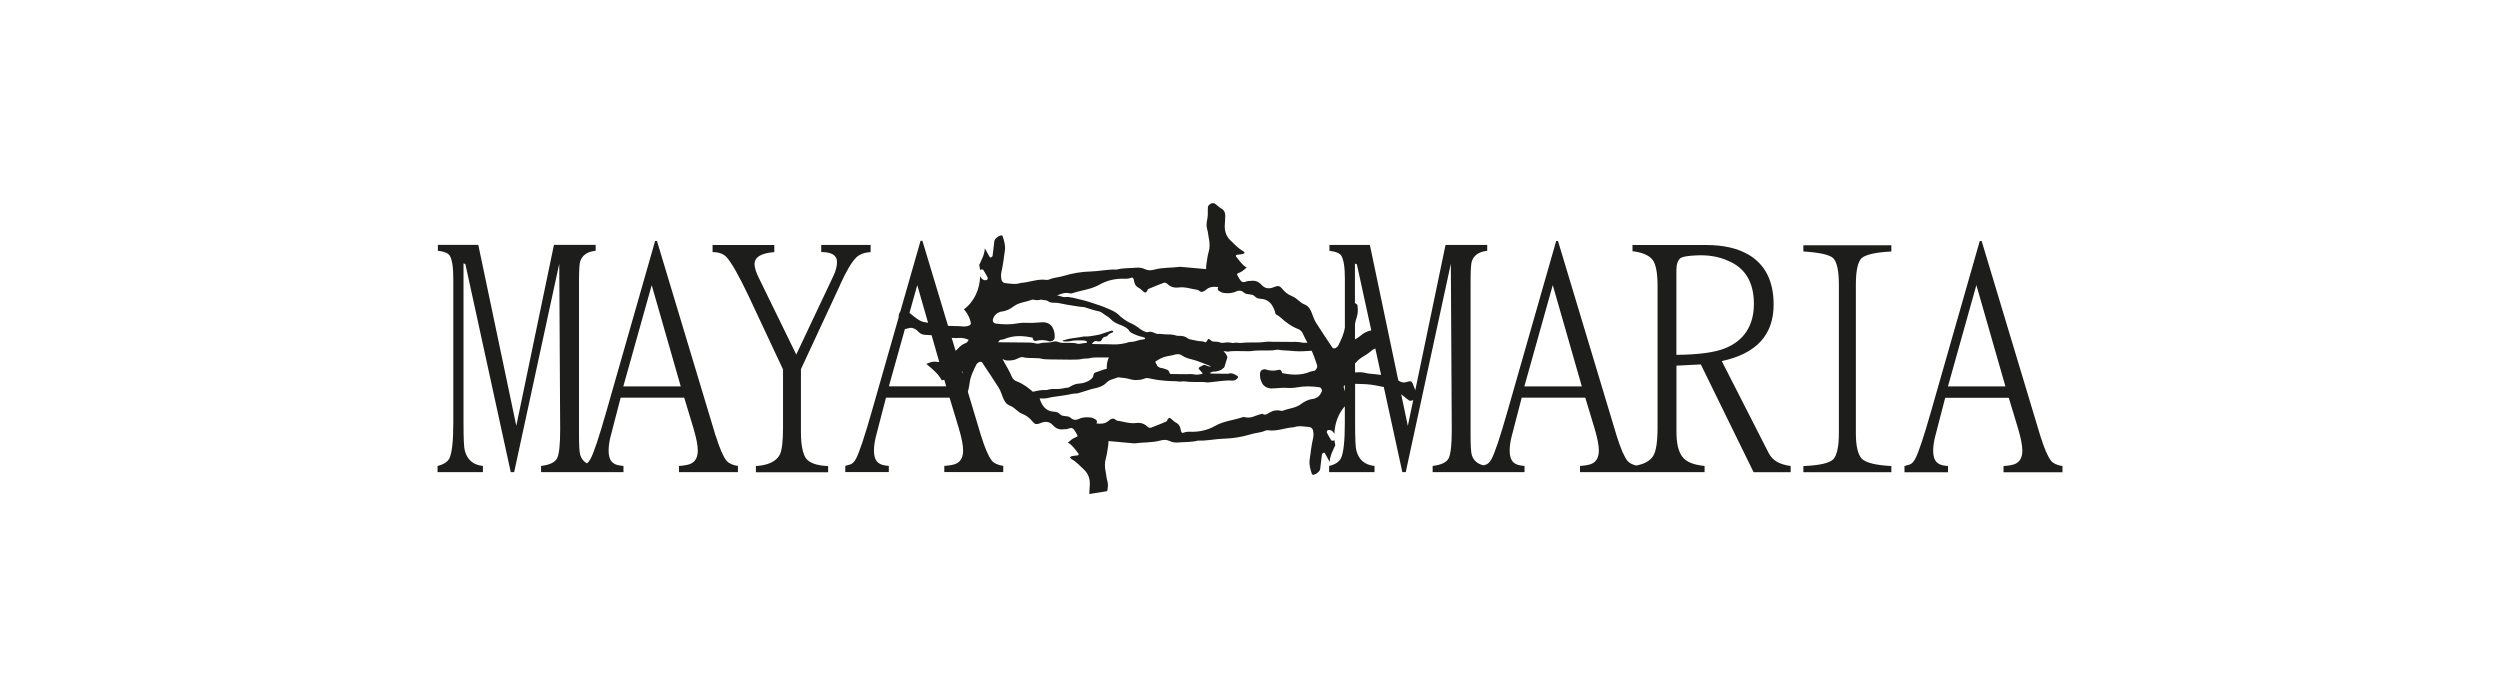 <?xml version="1.0" encoding="UTF-8"?> <svg xmlns="http://www.w3.org/2000/svg" id="Laag_1" viewBox="0 0 432.94 120.77"><defs><style>.cls-1{fill:#1d1d1b;}</style></defs><path class="cls-1" d="m123.93,75.47l-10.16-33.74h-.32l-8.39,29.35c-1.32,4.63-2.26,7.45-2.83,8.45-.19.33-.38.56-.58.72-.59-.33-.98-.82-1.17-1.47-.14-.43-.21-1.62-.21-3.58v-26.47c0-1.89.07-3.05.21-3.48.36-1.07,1.25-1.68,2.67-1.82v-1.02h-7.22l-6.52,31.33-6.58-31.33h-7v1.02c1.03.11,1.71.37,2.03.8.43.68.64,2.01.64,4.01v25.02c0,3.03-.21,5.04-.64,6.04-.32.68-1.02,1.14-2.09,1.39v1.07h7.86v-1.07c-1.71-.18-2.76-1.09-3.15-2.73-.14-.5-.21-2.07-.21-4.71v-27.64l.32.11,7.86,36.04h.59l7.81-36.09.16,28.76c0,2.57-.18,4.21-.53,4.92-.36.71-1.28,1.16-2.78,1.34v1.07h14.27v-1.07c-.82-.07-1.37-.21-1.66-.43-.61-.36-.91-1.11-.91-2.25,0-.71.11-1.5.32-2.35l1.76-6.79h11.01l1.6,5.29c.5,1.68.75,2.96.75,3.85,0,1.1-.37,1.85-1.12,2.25-.39.21-1.11.36-2.14.43v1.07h10.21v-1.07c-.93-.14-1.59-.45-1.98-.91-.57-.71-1.19-2.16-1.87-4.33Zm-15.99-8.55l4.92-17.54,5.03,17.54h-9.94Z"></path><path class="cls-1" d="m145.48,49.32c1.1-2.42,2.05-4.01,2.83-4.76.57-.53,1.39-.84,2.46-.91v-1.23h-8.55v1.23c1.82,0,2.73.57,2.73,1.71,0,.71-.2,1.5-.59,2.35l-6.47,13.69-6.42-13.15c-.53-1.03-.8-1.87-.8-2.51,0-1.21,1.14-1.91,3.42-2.08v-1.23h-10.69v1.23c1.07,0,1.87.29,2.41.86.85.93,2.12,3.15,3.8,6.68l5.99,12.78v10.05c0,2.35-.18,3.9-.53,4.65-.61,1.21-2,1.89-4.17,2.03v1.07h12.51v-1.07c-1.89-.07-3.15-.5-3.8-1.28-.61-.86-.91-2.41-.91-4.65v-10.85l6.79-14.6Z"></path><path class="cls-1" d="m306.35,78.57l-8.18-16.04c5.99-1.28,8.98-4.54,8.98-9.78,0-4.03-1.43-6.9-4.28-8.61-1.92-1.14-4.38-1.71-7.38-1.71h-12.78v1.07c1.71.21,2.87.71,3.48,1.5.57.75.86,2.26.86,4.54v24.49c0,2.46-.25,4.1-.75,4.92-.53.84-1.51,1.4-2.94,1.67-.68-.16-1.2-.43-1.52-.81-.57-.71-1.19-2.16-1.87-4.33l-10.16-33.74h-.32l-8.39,29.35c-1.32,4.63-2.26,7.45-2.83,8.45-.29.5-.59.8-.91.91-.17.06-.32.09-.47.14-1.07-.28-1.74-.87-2.01-1.8-.14-.43-.21-1.62-.21-3.58v-26.47c0-1.89.07-3.05.21-3.48.36-1.07,1.25-1.68,2.67-1.82v-1.02h-7.22l-5.24,25.17c-.12-.37-.26-.73-.41-1.1-.2-.5-.37-.57-1.15-.32-.42.14-.78.05-1.13-.13-.09-.05-.17-.11-.25-.17l-4.92-23.45h-7v1.02c1.03.11,1.71.37,2.03.8.43.68.64,2.01.64,4.01v8.46c-.16,1.16-.67,2.16-1.17,3.18-.06.13-.23.21-.34.32-.18.16-.53.17-.64,0-.96-1.45-1.94-2.88-2.86-4.35-.33-.53-.52-1.15-.75-1.74-.24-.61-.55-1.13-1.21-1.39-.45-.17-.81-.47-1.17-.79-.29-.26-.63-.5-.99-.64-.77-.3-1.35-.81-1.85-1.43-.3-.37-.64-.4-1.05-.24-.15.06-.3.1-.45.16-.76.29-1.44.11-1.95-.46-.54-.6-1.15-.8-1.91-.68-.08.01-.16,0-.24,0-.46-.03-.93.44-1.35.06-.28-.25-.44-.64-.65-.98-.15-.24-.14-.34.22-.47.55-.19.94-.58,1.36-.93-.79-.43-1.25-1.18-1.8-1.85-.14-.17-.09-.32.12-.36.31-.05.63-.06.94-.12.14-.03.27-.12.41-.19-.1-.11-.18-.26-.3-.33-.85-.46-1.47-1.19-2.16-1.83-.74-.69-1.04-1.57-1.01-2.57.02-.55.08-1.1.09-1.65.01-.59-.18-1.06-.75-1.36-.34-.18-.61-.5-.93-.73-.27-.19-.61-.23-.89-.04-.18.12-.41.33-.43.51-.07.7.04,1.44-.11,2.12-.14.64-.2,1.23,0,1.86.14.45.15.93.25,1.4.19.86.22,1.71-.05,2.57-.18.6-.22,1.24-.34,1.86-.06.33-.08.65-.07.98-1.5-.13-2.99-.27-4.49-.4-1.48.2-3,.09-4.45.48-.56.15-1.08.2-1.62-.06-.51-.25-1.06-.32-1.62-.26-1.1.1-2.22.02-3.31.32-1.51-.07-2.98.29-4.48.33-1.59.04-3.14.29-4.67.76-.83.26-1.72.27-2.53.63-.14.06-.32.09-.47.07-1.53-.23-2.96.44-4.45.52-.94.33-1.88.11-2.82.02-.16-.02-.46-.31-.5-.47-.11-.47-.15-.93-.04-1.41.28-1.23.43-2.49.6-3.74.13-.91-.13-1.71-.4-2.54-.02-.05-.14-.09-.21-.09-.42,0-1.16.58-1.21.98-.11.86-.19,1.72-.31,2.58-.02.11-.2.21-.33.28-.03.02-.15-.07-.19-.13-.26-.49-.54-.98-.81-1.47-.06.73-.27,1.41-.61,2.06-.09.28-.24.53-.37.79.06.3.11.6.14.91.01-.01.03-.03.04-.04.12-.07.3-.05.44-.04.06,0,.12.1.15.17.24.4.49.79.69,1.21.05.1-.02.33-.12.4-.1.08-.29.05-.44.06-.14-.07-.31-.11-.41-.21-.14-.15-.24-.31-.33-.48-.06,2.22-1,4.4-2.81,5.73.12.15.25.29.37.46.41.6.72,1.23.83,1.94.02.11-.1.31-.22.37-.43.24-.93.22-1.39.18-.78-.07-1.56-.03-2.34-.08l-4.44-14.73h-.32l-3.5,12.22c-.21.32-.33.66-.29,1.03l-4.6,16.1c-1.32,4.63-2.26,7.45-2.83,8.45-.28.5-.59.8-.91.91-.32.11-.62.2-.91.27v1.07h7.54v-1.07c-.82-.07-1.37-.21-1.66-.43-.61-.36-.91-1.11-.91-2.25,0-.71.11-1.5.32-2.35l1.76-6.79h11.01l1.6,5.29c.5,1.68.75,2.96.75,3.85,0,1.1-.37,1.85-1.12,2.25-.39.21-1.11.36-2.14.43v1.07h10.21v-1.07c-.93-.14-1.59-.45-1.98-.91-.57-.71-1.19-2.16-1.87-4.33l-2.28-7.58c.12-.48.23-.95.29-1.44.14-1.23.67-2.26,1.2-3.33.06-.13.23-.21.34-.32.18-.16.53-.17.64,0,.96,1.45,1.94,2.88,2.86,4.35.33.53.52,1.15.75,1.74.24.61.55,1.13,1.21,1.39.45.17.81.47,1.17.79.29.26.63.5.99.64.77.3,1.35.81,1.85,1.43.3.37.64.4,1.05.24.15-.06.3-.1.45-.16.76-.29,1.44-.11,1.95.46.54.6,1.15.8,1.91.68.08-.01.16,0,.24,0,.46.03.93-.44,1.35-.06.28.25.44.64.65.98.15.24.14.34-.22.47-.55.19-.94.58-1.36.93.79.43,1.25,1.18,1.8,1.85.14.17.09.32-.12.36-.31.05-.63.06-.94.12-.14.03-.27.12-.41.19.1.11.18.26.3.33.85.46,1.47,1.19,2.16,1.83.74.69,1.04,1.57,1.01,2.57-.02.55-.08,1.1-.09,1.65l3.1-.5c.14-.64.2-1.23,0-1.86-.14-.45-.15-.93-.25-1.4-.19-.86-.22-1.71.05-2.57.18-.6.22-1.24.34-1.86.06-.33.08-.65.07-.98,1.5.13,2.99.27,4.49.4,1.48-.2,3-.09,4.45-.48.56-.15,1.08-.2,1.62.06.51.25,1.06.32,1.62.26,1.1-.1,2.22-.02,3.31-.32,1.51.07,2.98-.29,4.48-.33,1.59-.04,3.14-.29,4.67-.76.83-.26,1.72-.27,2.53-.63.14-.06.32-.09.47-.07,1.53.23,2.96-.44,4.45-.52.94-.33,1.88-.11,2.82-.02.16.02.46.31.5.47.11.47.15.93.04,1.41-.28,1.23-.43,2.49-.6,3.74-.13.91.13,1.71.4,2.54.02.05.14.09.21.09.42,0,1.16-.58,1.21-.98.11-.86.19-1.72.31-2.58.02-.11.2-.21.33-.28.03-.02.15.07.19.13.26.49.54.98.81,1.47.06-.73.27-1.41.61-2.06.09-.28.24-.53.37-.79-.06-.3-.11-.6-.14-.91-.01.01-.03.03-.04.04-.12.07-.3.05-.44.04-.06,0-.12-.1-.15-.17-.24-.4-.49-.79-.69-1.21-.05-.1.02-.33.12-.4.1-.08.29-.05.44-.06.14.07.31.11.41.21.14.15.24.31.33.48.05-1.76.66-3.5,1.81-4.8v2.91c0,3.03-.21,5.04-.64,6.04-.32.68-1.02,1.14-2.08,1.39v1.07h7.86v-1.07c-1.71-.18-2.76-1.09-3.15-2.73-.14-.5-.21-2.07-.21-4.71v-6.78c.68.03,1.35.02,2.02.07.99.07,1.97.29,2.95.48l3.21,14.74h.59l7.81-36.09.16,28.76c0,2.57-.18,4.21-.53,4.92-.36.71-1.28,1.16-2.78,1.34v1.07h15.91v-1.07c-.82-.07-1.37-.21-1.66-.43-.61-.36-.91-1.11-.91-2.25,0-.71.11-1.5.32-2.35l1.76-6.79h11.01l1.6,5.29c.5,1.68.75,2.96.75,3.85,0,1.1-.37,1.85-1.12,2.25-.39.21-1.11.36-2.14.43v1.07h21.57v-1.07c-1.92-.18-3.21-.71-3.85-1.6-.68-.86-1.02-2.3-1.02-4.33v-11.44l4.22-.21,9.14,18.66h6.42v-1.07c-1.89-.25-3.14-.96-3.74-2.14Zm-145.63-22.67c-.49-.08-1-.15-1.41-.38-.65-.36-1.22-.87-1.81-1.34l1.35-4.81,1.87,6.53Zm-6.79,11.01l2.78-9.93c.15,0,.34-.05.6-.14.42-.14.78-.05,1.13.13.14.07.27.17.39.27.12.1.23.22.34.33.3.29.66.4,1.07.42.36.02.72.03,1.09.06l1.32,4.61c-.13.03-.26.04-.41.01-.49-.1-.95-.02-1.39.18-.15.06-.29.12-.44.17.54.43,1.06.88,1.56,1.37.46.44.82.95,1.13,1.47.15-.02.29-.05.43-.09l.32,1.13h-9.94Zm12.62-2.63c.11.07.17.18.13.31,0,.02,0,.04-.02.06l-.11-.37Zm.75-4.9c-.52.21-.96.47-1.34.92-.14.17-.31.3-.48.44l-.67-2.23c.43.06.89.04,1.34.01.58-.03,1.1.1,1.61.34-.15.18-.26.45-.45.52Zm16.06-8.33c.6-.24,1.19-.44,1.84-.26h0c.15.04.33.04.47,0,1.57-.54,3.26-.65,4.74-1.5,1.31-.75,2.83-1.08,4.31-1.02.41.02.77-.01,1.15-.16.26-.1.41,0,.48.36.1.56.23,1.06.81,1.35.34.17.62.49.92.73.23.19.35.16.55-.13.09-.13.14-.33.25-.38.87-.37,1.75-.73,2.64-1.06.22-.08.46.01.64.19.55.54,1.22.71,1.97.61,1.13-.14,2.18.27,3.28.42.14.02.26.18.39.26.22.13.45.09.67-.02.14-.07.27-.16.39-.27.44-.4.97-.52,1.54-.5.19,0,.38.02.57.03-.04.08-.08.17-.09.25,0,.14.06.34.17.4.26.16.56.34.85.38.71.09,1.43.08,2.1-.23.57-.27,1.02-.21,1.5.23.2.19.58.21.89.25.32.04.63.05.87.31.28.31.63.43,1.05.45,1.4.07,2.07.99,2.47,2.19.07.22.05.46.3.59.21.11.42.22.59.38.94.85,1.93,1.63,3.14,2.08.38.14.66.44.82.81.23.54.5,1.05.79,1.56-.15,0-.29,0-.44,0-.19.01-.39.02-.57-.03-.66-.16-1.32-.1-1.99-.11-1-.01-2-.01-2.99-.02-.43,0-.87-.06-1.28.01-.9.15-1.8.09-2.7.11-.47.01-.95,0-1.42.07-.46.07-.94-.13-1.41.02-.08.03-.19,0-.28-.02-.47-.11-.94-.1-1.42-.02-.18.03-.39.03-.56-.03-.41-.17-.84-.17-1.26-.18-.2,0-.33-.14-.48-.26-.35-.28-.39-.26-.59.13-.06.12-.14.2-.24.27-.05-.02-.1-.03-.15-.05-.19-.06-.39-.15-.58-.14-.54.01-1.03-.17-1.55-.24-.33-.05-.62-.11-.89-.31-.35-.26-.78-.39-1.24-.39-.24,0-.51.02-.72-.06-.59-.2-1.2-.19-1.81-.2-.45,0-.88-.12-1.33-.07-.11.01-.24-.04-.35-.08-.19-.07-.37-.15-.56-.22-.23-.08-.48-.12-.71-.04-.21.07-.39.05-.59-.04-.33-.14-.65-.3-.93-.52-.52-.43-1.1-.78-1.72-1.04-.65-.27-1.13-.72-1.67-1.1-.44-.56-1.09-.88-1.74-1.18-1.17-.53-2.39-.94-3.62-1.32-.54-.17-1.08-.32-1.63-.44-.86-.19-1.7-.5-2.62-.4-.15.02-.32-.03-.47-.08-.28-.08-.56-.16-.85-.24.11-.03.23-.07.34-.11Zm25.83,12.36h0c-.14-.04-.26-.11-.4-.16-.19-.07-.37-.06-.54.05-.16.1-.34.18-.5.27-.15.08-.21.23-.12.34.18.22.38.43.56.64.03.03.06.08.06.12,0,.03-.04.08-.07.09-.46.06-.91.19-1.4.08-.46-.1-.95-.04-1.42-.04-.85-.01-1.71-.01-2.57-.03-.15,0-.25-.11-.28-.26-.05-.26-.23-.41-.45-.51-.22-.09-.44-.16-.67-.22-.18-.05-.38-.04-.55-.12-.17-.07-.36-.19-.44-.33-.13-.23-.23-.46-.35-.7.44-.25.86-.55,1.34-.73.52-.2,1.1-.26,1.65-.38.16-.04.31-.09.47-.13.41-.09.81-.09,1.16.16.49.35,1.08.53,1.66.67.83.2,1.61.51,2.39.82.33.13.66.26,1,.4-.03,0-.06,0-.1.02-.12.04-.28,0-.41-.04Zm.33,1.15h0c-.05.02-.11.04-.16.05.02-.02.03-.05.06-.05.03,0,.07,0,.1,0Zm-36.66-5.3c.1-.19.26-.37.39-.4.23-.06.48-.06.69-.15,1.6-.68,3.23-.58,4.88-.24.03.36.26.65.59.56.8-.21,1.56-.18,2.32.09.07.03.16,0,.24,0,.28.01.63-.3.66-.56.07-.65-.03-1.26-.35-1.84-.29-.53-.76-.81-1.33-.89-.31-.05-.63,0-.95.01-.63.03-1.27.11-1.9.07-.64-.04-1.24-.03-1.88.09-1.25.23-2.52.2-3.79.03-.42-.06-.61-.45-.43-.9h0c.19-.46.48-.82.95-1.01.15-.06.29-.15.44-.16.82-.07,1.53-.43,2.16-.91.93-.7,2.08-.72,3.1-1.13.14-.05.32-.04.47,0,.41.11.8.07,1.17-.04.22.06.45.1.69.11.21,0,.4.07.56.19.23.18.5.23.79.24.37.02.74,0,1.09.08.83.18,1.66.33,2.5.45.56.08,1.11.2,1.68.22.2,0,.39.09.58.15.66.19,1.29.44,1.98.56.23.04.49.13.66.27.52.42,1.16.69,1.61,1.19.32.35.74.58,1.18.77.22.09.46.16.67.26.5.24,1.02.45,1.3.96.09.15.28.26.45.36.6.32,1.25.54,1.92.69.11.03.22.08.33.13.02,0,.02.07.02.1,0,.03-.02.07-.04.09-.03.03-.07.06-.1.06-.53.03-1.04.16-1.54.33-.5.17-1.06.05-1.54.3-.79.17-1.59.3-2.41.25-.73-.04-1.46-.02-2.2-.04-.45,0-.89-.02-1.34-.03.02-.07.01-.11.04-.14.05-.06.12-.1.17-.16.17-.2.35-.25.64-.18.48.12.72.03.88-.35.12-.29.31-.4.62-.44.11-.02.25-.08.31-.16.2-.31.52-.46.87-.56.09-.03.11-.1.1-.19-.02-.09-.17-.16-.28-.13-.38.12-.76.26-1.15.38-.42.13-.84.31-1.27.37-.72.1-1.43.31-2.17.26-.12,0-.25,0-.36.03-.83.18-1.68.22-2.51.4-.31.07-.62.16-.93.25-.03,0-.05.06-.07.09.03.02.06.05.1.06.44.06.89.05,1.33-.04.24-.05.48-.09.72-.1.49-.02.98-.02,1.46,0,.16,0,.32.05.47.1.06.02.11.1.14.17.03.06-.02.13-.12.15-.28.04-.57.05-.84.11-.29.07-.56.09-.84,0-.31-.11-.64-.1-.96-.11-.41,0-.81,0-1.22,0-.33,0-.65-.01-.95-.14-.31-.13-.64-.15-.95-.06-.43.13-.88.15-1.32.16-.33,0-.65.03-.96.12-.28.08-.57.07-.84-.01-.39-.12-.8-.12-1.21-.13-1.73-.02-3.45-.04-5.18-.05Zm6.08,8.56s-.05.01-.08.02c-.85-.75-1.75-1.42-2.84-1.82h0c-.38-.14-.66-.44-.82-.82-.37-.87-.84-1.69-1.32-2.51-.1-.17-.19-.36-.27-.54,0,0,.02,0,.03.01.26.21.57.26.9.27.58,0,1.13-.05,1.65-.32.18-.09.36-.17.55-.23.11-.03.25-.06.36-.03.68.19,1.37.12,2.06.16.36.02.74,0,1.09.09.48.12.96.13,1.45.14,1.14.02,2.28.03,3.42.04.81,0,1.62.04,2.42-.15.35-.08.74,0,1.09-.09.6-.16,1.21-.14,1.82-.14.53,0,1.07,0,1.6,0-.2.37-.34.81-.37,1.35,0,.14,0,.28-.02.43,0,.07,0,.13,0,.19-.67.12-1.27.43-1.91.61-.26.08-.37.27-.4.51-.01.11-.02.24-.08.32-.23.31-.55.56-.9.72-.43.2-.9.36-1.39.38-.59.02-1.1.22-1.59.5-.14.08-.27.2-.42.21-.61.04-1.19.25-1.81.24-.61-.01-1.22-.03-1.81.16-.11.03-.24.03-.36.03-.7-.05-1.37.13-2.04.27Zm49.89.09h0c-.19.46-.48.82-.95,1.01-.15.06-.29.15-.44.16-.82.07-1.53.43-2.16.91-.93.7-2.08.72-3.1,1.13-.14.05-.32.04-.47,0-.66-.17-1.26,0-1.83.31-.41.23-.76.59-1.26.22-.38.11-.77.19-1.13.34-.6.24-1.19.44-1.84.26-.15-.04-.33-.05-.47,0-1.57.54-3.26.65-4.74,1.5-1.31.75-2.83,1.08-4.31,1.02-.41-.02-.77.01-1.15.16-.26.1-.41,0-.48-.36-.1-.56-.23-1.06-.81-1.35-.34-.17-.62-.49-.92-.73-.23-.19-.35-.16-.55.13-.09.13-.14.33-.25.38-.87.37-1.75.73-2.64,1.06-.22.08-.46-.01-.64-.19-.55-.54-1.22-.71-1.97-.61-1.13.14-2.18-.27-3.28-.42-.14-.02-.26-.18-.39-.26-.22-.13-.45-.09-.67.02-.14.07-.27.16-.39.27-.44.4-.97.52-1.54.5-.19,0-.38-.02-.57-.03.04-.08.08-.17.09-.25,0-.14-.06-.34-.17-.4-.26-.16-.56-.34-.85-.38-.71-.09-1.43-.08-2.1.23-.57.27-1.02.21-1.5-.23-.2-.19-.58-.21-.89-.25-.32-.04-.63-.05-.87-.31-.28-.31-.63-.43-1.05-.45-1.4-.07-2.07-.99-2.47-2.19-.01-.04-.02-.08-.03-.11.17,0,.34,0,.51.01.24,0,.5,0,.73-.05,1.18-.29,2.4-.37,3.59-.59.51-.09,1.02-.24,1.56-.23.12,0,.24-.03.36-.07.62-.19,1.24-.37,1.85-.57.27-.09.53-.17.81-.22.85-.16,1.64-.44,2.22-1.07.05-.06.12-.1.18-.15.18-.15.39-.26.63-.33.4-.12.79-.26,1.19-.4.04,0,.08.02.12.03.66.06,1.33.13,1.96.32.62.19,1.2.15,1.82.07.43-.06.8-.34,1.24-.27.42.07.83.18,1.25.25,1.07.18,2.34.28,3.81.3.47.15.95-.05,1.41.03.76.12,1.52.06,2.28.1.38.02.77-.04,1.14.03.39.08.75.02,1.13-.02,1.18-.11,2.35-.35,3.54-.26.05,0,.09,0,.14,0,.35-.02.63-.19.85-.46.08-.09.08-.17,0-.26-.03-.03-.06-.07-.1-.1-.49-.32-.99-.57-1.6-.36-.95,0-1.9-.02-2.85-.03-.09,0-.18-.06-.27-.09.19-.16.4-.25.65-.25.54,0,1.03-.15,1.48-.43.03-.02.05-.06.07-.11.14-.05.25-.13.3-.26.18-.53.35-1.07.5-1.61.03-.1-.01-.22-.06-.32-.12-.28-.3-.53-.53-.74-.03-.02-.05-.04-.08-.06.24-.01.48,0,.72.07.9-.17,1.8-.08,2.7-.09.52,0,1.05.05,1.57-.03.62-.1,1.23-.07,1.85-.09.76-.02,1.52.06,2.27-.1.18-.04.38-.04.57,0,.56.11,1.13.09,1.7.14,1.43.14,1.97.15,3.55.03.12,0,.25-.02.36,0,.38.78.62,1.65.93,2.48.03.07,0,.16.02.24.02.22-.28.69-.51.74-.23.06-.48.06-.69.15-1.6.68-3.23.58-4.88.24-.03-.36-.26-.65-.59-.56-.8.21-1.56.18-2.32-.09-.07-.03-.16,0-.24,0-.28-.01-.63.3-.66.56-.07.65.03,1.26.35,1.84.29.53.76.81,1.33.89.31.05.63,0,.95-.01.63-.03,1.27-.11,1.9-.07.64.04,1.24.03,1.88-.09,1.25-.23,2.52-.2,3.79-.03.42.06.61.45.43.9Zm6.14-22.17l2.5,11.47c-.68.13-1.33.45-1.88.94-.28.25-.62.43-.94.63v-2.67c.07-.38.16-.76.29-1.13.24-.66.23-1.39.14-2.1-.01-.12-.18-.25-.3-.33-.04-.03-.09-.04-.14-.05v-6.85l.32.11Zm-2.28,21.29c-.02-.11.09-.28.2-.36v1.08c-.08-.23-.16-.47-.2-.72Zm6-2.16c-.78-.13-1.57-.1-2.35-.31-.52-.14-1.1-.1-1.65-.07-.01,0-.02,0-.03,0v-1.56c.07-.07.15-.14.22-.22.4-.48.94-.83,1.49-1.15.48-.27.9-.64,1.34-.98.14-.11.3-.19.46-.23l1,4.57c-.16-.02-.31-.02-.47-.05Zm3.96,3.41c.32.26.63.52.96.77.13.1.25.19.38.28.2.14.54.09.75-.08l-.94,4.5-1.15-5.48Zm21.33-1.37l4.92-17.54,5.03,17.54h-9.94Zm26.33-5.45v-14.65c0-1.07.25-1.78.75-2.14.32-.21,1.14-.36,2.46-.43,2.21-.14,4.15.18,5.83.96,2.92,1.25,4.38,3.73,4.38,7.43s-1.68,6.38-5.03,7.7c-1.78.71-4.58,1.09-8.39,1.12Z"></path><path class="cls-1" d="m312.3,43.55c2.85.18,4.58.57,5.19,1.18.64.68.96,2.21.96,4.6v25.66c0,2.32-.32,3.83-.96,4.54-.68.68-2.41,1.07-5.19,1.18v1.07h15.24v-1.07c-2.64-.14-4.33-.55-5.08-1.23-.71-.71-1.07-2.21-1.07-4.49v-25.66c0-2.39.32-3.92.96-4.6.71-.64,2.44-1.03,5.19-1.18v-1.07h-15.24v1.07Z"></path><path class="cls-1" d="m355.2,79.8c-.57-.71-1.19-2.16-1.87-4.33l-10.16-33.74h-.32l-8.39,29.35c-1.32,4.63-2.26,7.45-2.83,8.45-.28.5-.59.8-.91.91-.32.11-.62.2-.91.27v1.07h7.54v-1.07c-.82-.07-1.37-.21-1.66-.43-.61-.36-.91-1.11-.91-2.25,0-.71.11-1.5.32-2.35l1.76-6.79h11.01l1.6,5.29c.5,1.68.75,2.96.75,3.85,0,1.1-.37,1.85-1.12,2.25-.39.21-1.11.36-2.14.43v1.07h10.21v-1.07c-.93-.14-1.59-.45-1.98-.91Zm-17.86-12.89l4.92-17.54,5.03,17.54h-9.94Z"></path></svg> 